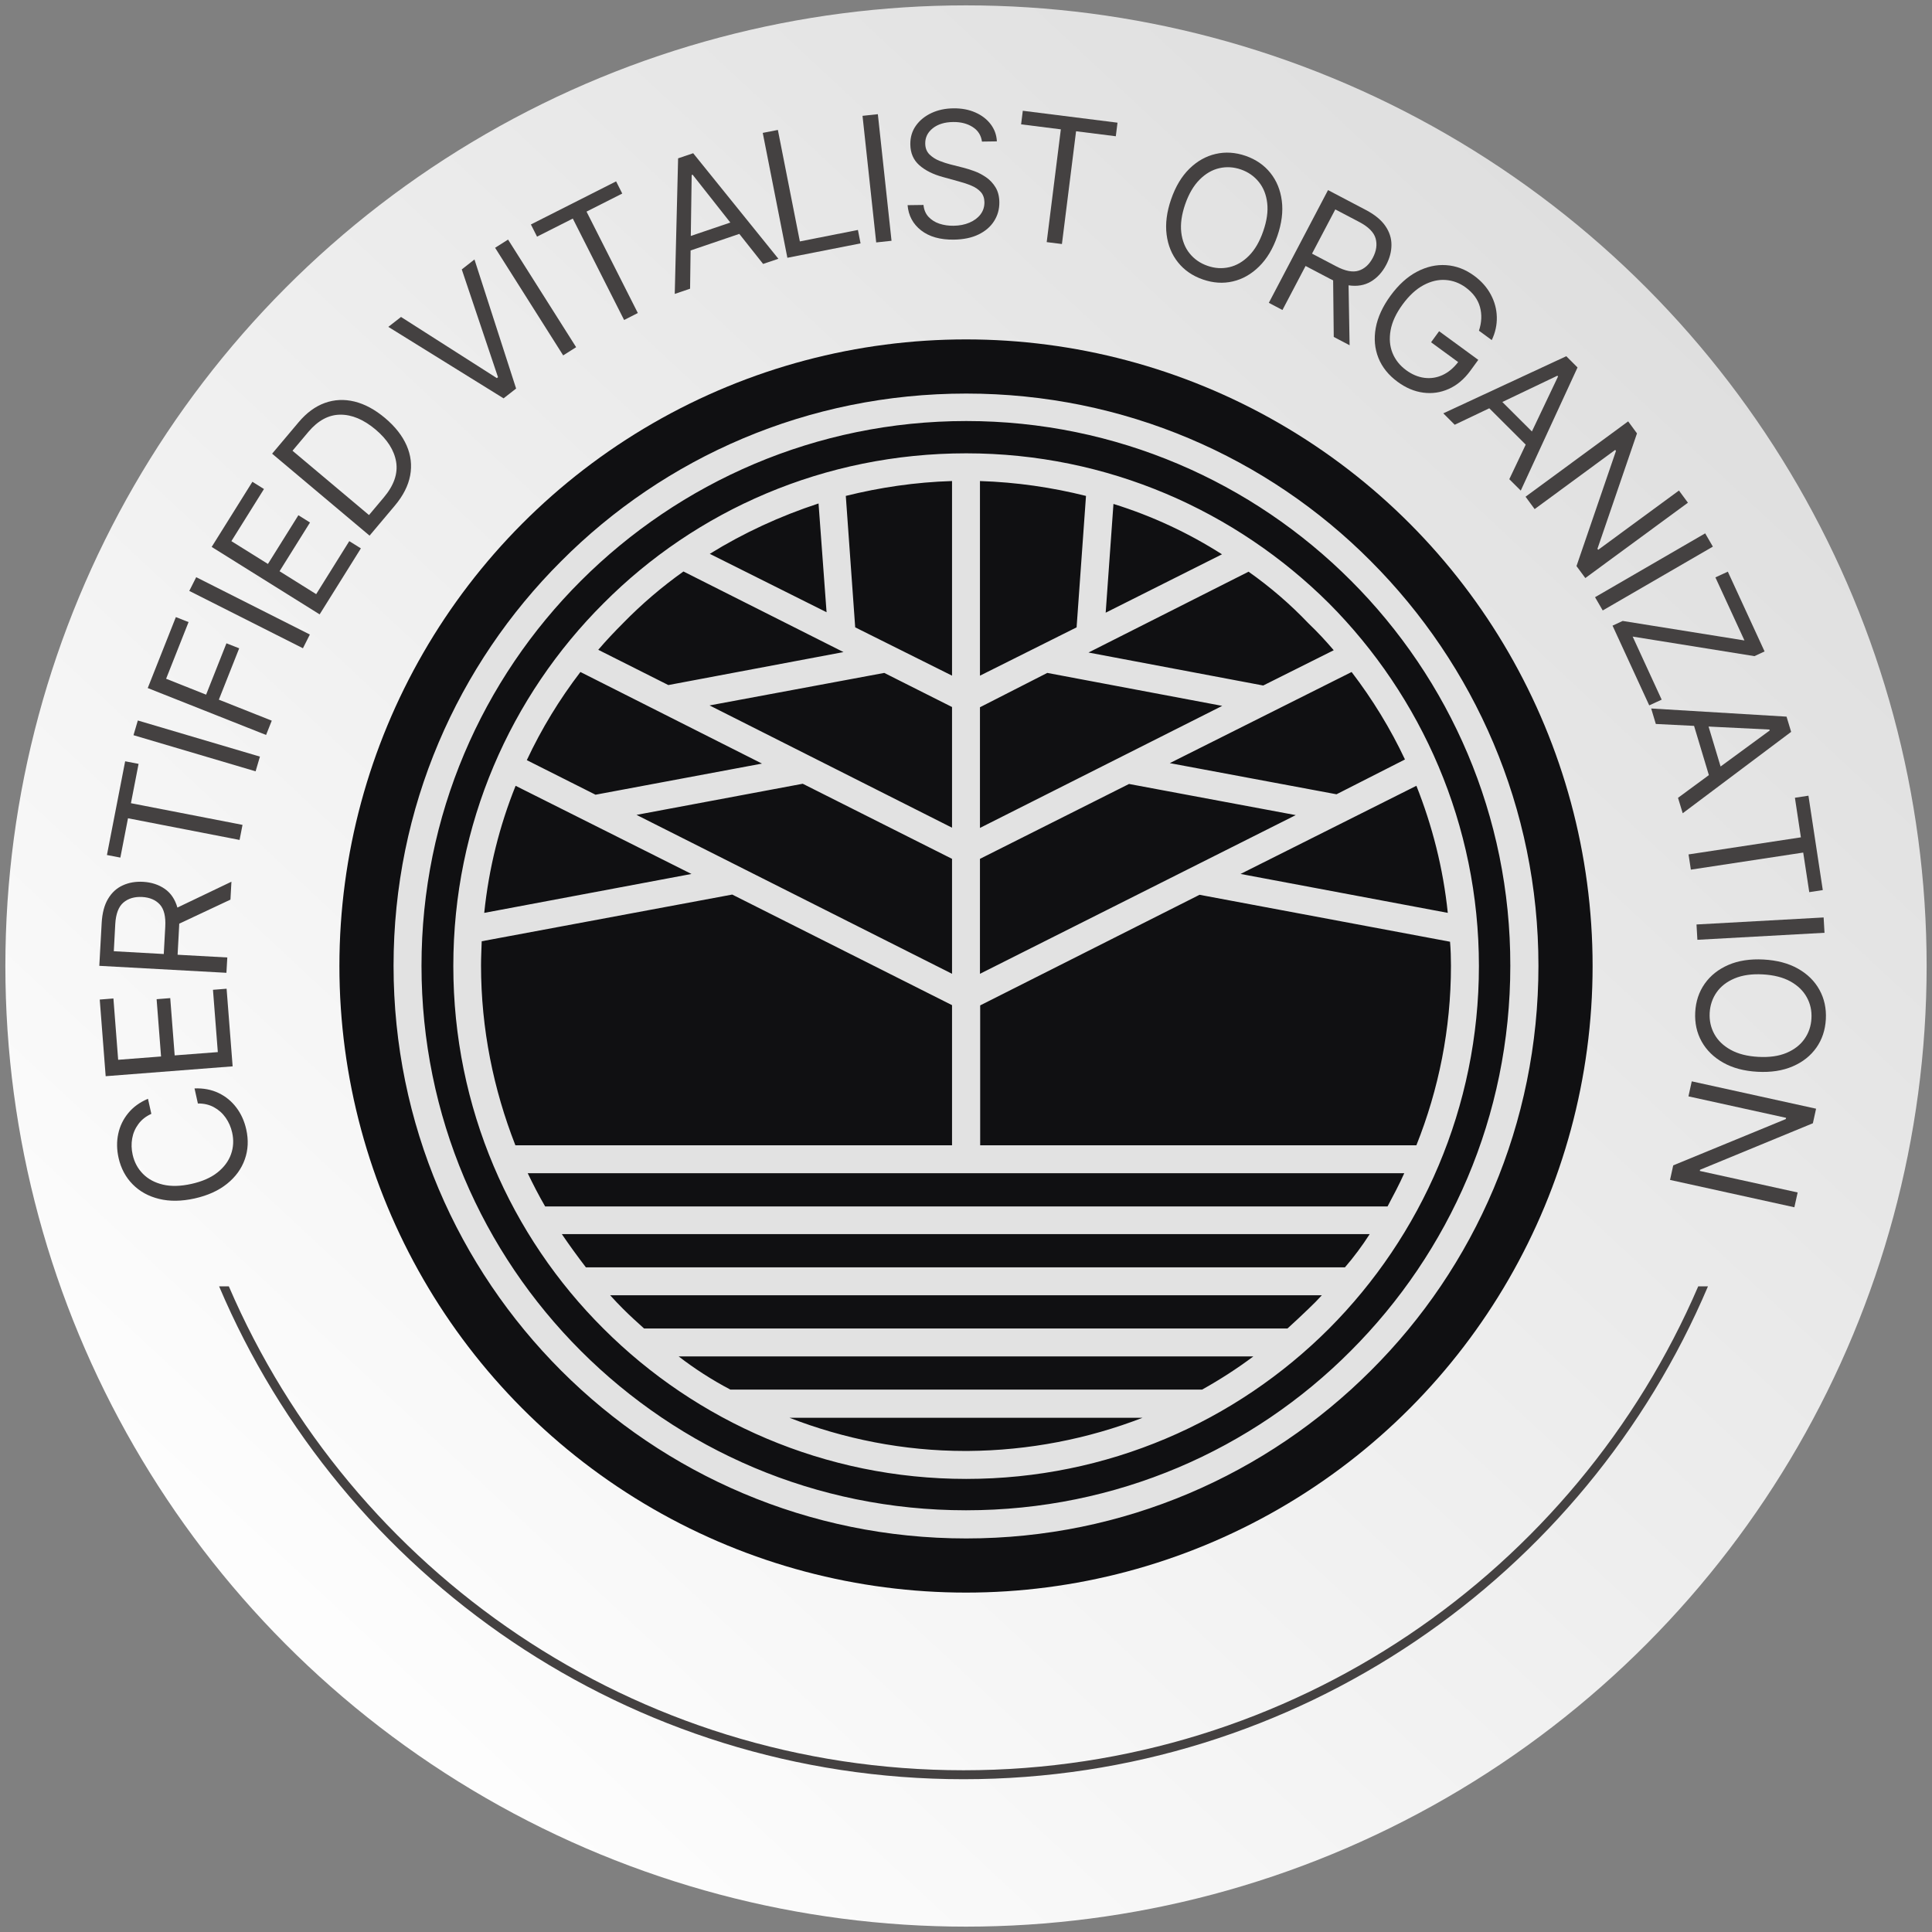 <svg width="1080" height="1080" viewBox="0 0 1080 1080" fill="none" xmlns="http://www.w3.org/2000/svg">
<rect x="0" y="0" width="1080" height="1080" fill="#808080" stroke="none"/>
<circle cx="540" cy="540" r="537" fill="url(#paint0_linear_310_2)" stroke="url(#paint1_angular_310_2)" stroke-width="6"/>
<circle cx="540.001" cy="540.001" r="350.271" fill="#101012" stroke="url(#paint2_angular_310_2)" stroke-width="6"/>
<path d="M540.125 253.412C619.237 253.412 690.912 285.544 742.888 337.252C794.594 389.221 826.723 461.034 826.723 540.005C826.723 618.976 794.586 690.911 742.888 742.758C690.912 794.727 619.106 826.721 540.125 826.721C461.144 826.721 389.216 794.588 337.371 742.758C285.404 691.042 253.406 619.237 253.406 540.005C253.406 460.774 285.404 389.091 337.371 337.252C389.086 285.284 460.762 253.412 540.125 253.412ZM785.001 655.839H295.006C297.954 661.979 301.154 668.249 304.738 674.397H775.651C778.852 668.38 782.183 662.118 784.992 655.839H785.001ZM288.1 640.221H532.193V561.885L409.316 500.064L269.279 526.17C269.148 530.649 268.896 535.127 268.896 539.606C268.896 575.321 275.932 609.115 288.1 640.213V640.221ZM547.805 640.221H791.768C804.188 609.115 811.094 575.321 811.094 539.875C811.094 535.388 810.964 530.909 810.581 526.431L670.552 500.194L547.927 562.024V640.229H547.797L547.805 640.221ZM765.667 689.885H314.079C318.428 696.286 322.907 702.434 327.517 708.443H751.838C756.83 702.678 761.57 696.286 765.667 689.885ZM738.913 724.07H341.085C343.52 726.757 345.825 729.192 348.252 731.618C351.965 735.34 356.184 739.167 360.028 742.628H719.71C723.806 738.914 727.642 735.332 731.486 731.618C734.174 729.061 736.609 726.627 738.905 724.07H738.913ZM700.636 758.238H379.362C388.32 765.151 398.052 771.421 408.289 776.796H671.977C681.832 771.291 691.425 765.151 700.645 758.238H700.636ZM638.685 792.544H441.314C471.65 804.319 504.927 811.102 539.612 811.102H540.899C575.324 810.85 608.226 804.319 638.693 792.544H638.685ZM547.805 268.9V377.699L601.825 350.696L607.078 277.222C588.134 272.483 568.165 269.543 547.813 268.908L547.805 268.9ZM622.429 281.701L618.08 342.496L683.102 309.859C664.42 297.954 644.198 288.476 622.429 281.701ZM697.949 319.582L608.478 364.767L706.142 383.203L745.567 363.481C741.08 358.237 736.6 353.375 731.486 348.506C721.249 337.757 710.108 328.156 697.949 319.582ZM755.56 375.655L653.922 426.597L747.114 444.007L785.383 424.545C777.321 407.396 767.214 390.882 755.56 375.655ZM791.776 439.26L693.478 488.541L809.319 510.299C806.753 485.341 800.621 461.539 791.776 439.26ZM270.688 510.308L386.529 488.549L288.23 439.268C279.271 461.547 273.253 485.349 270.688 510.308ZM294.493 424.928L332.9 444.251L425.954 426.85L324.455 375.647C312.8 390.874 302.694 407.388 294.493 424.928ZM334.431 363.237L373.604 382.951L471.52 364.515L382.049 319.46C370.021 328.034 358.757 337.643 348.512 348.131C343.528 353.131 338.918 357.984 334.431 363.237ZM396.774 309.599L462.056 342.244L457.569 281.44C436.069 288.484 415.587 297.954 396.774 309.599ZM472.807 277.214L478.06 350.688L532.193 377.69V268.9C511.589 269.543 491.872 272.483 472.807 277.214ZM547.805 395.361V462.817L683.233 394.587L585.439 376.16L547.805 395.361ZM547.805 480.097V544.353L724.319 455.652L631.135 438.242L547.813 480.097H547.805ZM532.193 544.353V480.097L448.741 438.12L355.809 455.521L532.193 544.353ZM532.193 462.687V395.23L494.307 376.16L396.643 394.335L532.193 462.687ZM540.125 220.001C628.448 220.001 708.577 255.586 766.31 313.703C824.157 371.681 859.999 451.556 859.999 539.875C859.999 628.194 824.418 708.321 766.31 766.177C708.324 824.155 628.448 860.001 540.125 860.001C451.803 860.001 371.682 824.156 313.818 766.308C255.963 708.451 219.999 628.446 219.999 539.875C219.999 451.303 255.841 371.428 313.696 313.703C371.552 255.586 451.551 220.001 540.125 220.001ZM755.169 324.574C700.254 269.543 624.099 235.359 540.125 235.359C456.152 235.359 379.997 269.543 324.829 324.574C269.539 379.742 235.619 455.774 235.619 539.875C235.619 623.976 269.539 699.999 324.707 755.168C379.883 810.337 455.786 844.261 540.011 844.261C624.237 844.261 700.14 810.337 755.055 755.168C810.215 700.007 844.273 624.098 844.273 539.875C844.395 455.904 810.353 379.742 755.177 324.574H755.169Z" fill="#E2E2E2"/>
<path fill-rule="evenodd" clip-rule="evenodd" d="M122.484 719.08C191.184 881.011 351.639 994.59 538.622 994.59C725.606 994.59 886.061 881.011 954.76 719.08H949.322C880.925 878.179 722.785 989.59 538.622 989.59C354.46 989.59 196.319 878.179 127.923 719.08H122.484Z" fill="#444141"/>
<path d="M82.719 614.229L84.596 622.654C81.537 624.039 79.129 625.943 77.353 628.367C75.565 630.775 74.41 633.459 73.891 636.415C73.372 639.38 73.459 642.402 74.151 645.475C75.096 649.687 77.007 653.258 79.893 656.178C82.778 659.107 86.514 661.112 91.086 662.208C95.666 663.289 100.975 663.152 107.012 661.805C113.012 660.477 117.859 658.356 121.552 655.428C125.246 652.485 127.777 649.081 129.14 645.214C130.511 641.349 130.72 637.31 129.775 633.097C129.083 630.026 127.871 627.256 126.14 624.788C124.409 622.329 122.238 620.389 119.619 618.961C116.987 617.518 113.987 616.819 110.618 616.855L108.743 608.431C113.691 608.243 118.148 609.087 122.13 610.969C126.096 612.86 129.414 615.557 132.082 619.076C134.759 622.596 136.612 626.686 137.651 631.339C138.977 637.245 138.712 642.835 136.843 648.1C134.982 653.372 131.671 657.923 126.919 661.746C122.173 665.575 116.143 668.302 108.83 669.94C101.488 671.57 94.859 671.656 88.951 670.199C83.029 668.756 78.104 666.045 74.18 662.064C70.242 658.082 67.603 653.141 66.275 647.235C65.236 642.582 65.179 638.103 66.102 633.79C67.025 629.484 68.893 625.626 71.699 622.221C74.491 618.817 78.162 616.156 82.719 614.229Z" fill="#444141"/>
<path d="M130.045 596.092L59.073 601.602L55.755 558.759L63.401 558.154L66.054 592.428L90.029 590.58L87.547 558.557L95.164 557.951L97.646 589.975L121.764 588.129L119.052 553.307L126.669 552.7L130.045 596.092Z" fill="#444141"/>
<path d="M126.573 543.802L55.514 539.907L56.84 515.932C57.151 510.379 58.342 505.878 60.419 502.43C62.481 498.968 65.207 496.473 68.611 494.93C72.001 493.372 75.789 492.709 79.979 492.939C84.674 493.213 88.72 494.526 92.126 496.891C95.514 499.258 97.859 502.74 99.165 507.335L129.37 492.882L128.823 502.893L100.203 516.336C100.188 516.914 100.16 517.519 100.116 518.155L99.279 533.705L127.063 535.234L126.573 543.802ZM91.548 533.3L92.384 518.038C92.695 512.326 91.685 508.194 89.356 505.633C87.032 503.08 83.751 501.673 79.517 501.421C75.234 501.191 71.727 502.221 69.016 504.507C66.289 506.802 64.76 510.826 64.429 516.597L63.62 531.743L91.548 533.3Z" fill="#444141"/>
<path d="M67.28 479.399L59.778 477.956L69.962 425.564L77.464 427.007L73.194 448.991L135.568 461.109L133.924 469.532L71.549 457.415L67.28 479.399Z" fill="#444141"/>
<path d="M77.047 402.757L145.306 422.952L142.883 431.175L74.624 410.979L77.047 402.757Z" fill="#444141"/>
<path d="M148.74 410.849L82.586 384.625L98.309 344.955L105.406 347.754L92.856 379.431L115.215 388.316L126.583 359.611L133.708 362.409L122.341 391.115L151.913 402.857L148.74 410.849Z" fill="#444141"/>
<path d="M109.68 322.65L173.208 354.703L169.342 362.378L105.813 330.325L109.68 322.65Z" fill="#444141"/>
<path d="M178.684 343.44L118.328 305.733L141.092 269.323L147.555 273.363L129.35 302.501L149.776 315.253L166.797 288.018L173.289 292.085L156.267 319.321L176.751 332.13L195.244 302.501L201.736 306.54L178.684 343.44Z" fill="#444141"/>
<path d="M220.723 282.637L206.587 299.428L152.118 253.614L166.889 236.073C171.332 230.787 176.229 227.179 181.575 225.254C186.905 223.335 192.444 223.076 198.192 224.475C203.919 225.882 209.602 228.946 215.242 233.678C220.896 238.453 224.914 243.567 227.301 249.026C229.682 254.473 230.345 260.048 229.293 265.76C228.232 271.473 225.376 277.098 220.723 282.637ZM206.27 287.917L214.521 278.107C220.212 271.356 222.519 264.722 221.445 258.201C220.363 251.681 216.512 245.636 209.876 240.054C203.276 234.515 196.736 231.767 190.23 231.803C183.709 231.846 177.758 235.056 172.371 241.439L163.514 251.969L206.27 287.917Z" fill="#444141"/>
<path d="M224.174 177.181L277.749 211.369L278.384 210.85L258.131 150.61L265.229 145.042L288.51 217.196L281.5 222.678L217.077 182.72L224.174 177.181Z" fill="#444141"/>
<path d="M284.01 133.928L322.064 194.081L314.822 198.668L276.768 138.516L284.01 133.928Z" fill="#444141"/>
<path d="M300.209 132.283L296.776 125.475L344.409 101.385L347.841 108.194L327.877 118.291L356.553 174.982L348.88 178.876L320.202 122.186L300.209 132.283Z" fill="#444141"/>
<path d="M385.759 161.387L377.189 164.301L379.065 88.511L387.49 85.654L435.121 144.653L426.582 147.539L413.282 130.748L386.047 140.008L385.759 161.387ZM386.162 131.902L408.262 124.4L387.171 97.656L386.652 97.83L386.162 131.902Z" fill="#444141"/>
<path d="M440.145 144.1L426.383 74.283L434.837 72.639L447.127 134.955L479.583 128.55L481.055 136.052L440.145 144.1Z" fill="#444141"/>
<path d="M490.723 63.83L498.369 134.599L489.801 135.523L482.155 64.753L490.723 63.83Z" fill="#444141"/>
<path d="M548.922 79.142C548.439 75.623 546.708 72.91 543.729 71.006C540.743 69.088 537.101 68.15 532.795 68.208C528.064 68.266 524.27 69.434 521.428 71.699C518.579 73.971 517.173 76.805 517.215 80.21C517.231 82.749 518.031 84.797 519.61 86.355C521.204 87.899 523.08 89.088 525.236 89.933C527.386 90.783 529.348 91.426 531.122 91.865L538.392 93.712C540.238 94.173 542.301 94.823 544.595 95.645C546.881 96.473 549.081 97.621 551.202 99.078C553.315 100.52 555.075 102.388 556.481 104.674C557.881 106.947 558.602 109.745 558.645 113.07C558.681 116.922 557.707 120.413 555.731 123.542C553.769 126.68 550.884 129.183 547.076 131.044C543.282 132.912 538.651 133.879 533.17 133.958C525.531 134.052 519.437 132.328 514.879 128.765C510.336 125.208 507.825 120.514 507.349 114.686L516.235 114.57C516.502 117.268 517.433 119.475 519.034 121.206C520.648 122.937 522.676 124.221 525.121 125.044C527.581 125.851 530.227 126.24 533.055 126.197C536.344 126.161 539.294 125.584 541.912 124.466C544.523 123.355 546.586 121.827 548.086 119.88C549.586 117.917 550.322 115.638 550.307 113.041C550.264 110.697 549.572 108.786 548.23 107.3C546.881 105.821 545.121 104.638 542.951 103.752C540.793 102.85 538.464 102.071 535.969 101.414L527.199 98.991C521.601 97.476 517.159 95.255 513.87 92.327C510.595 89.405 508.936 85.54 508.877 80.729C508.821 76.748 509.859 73.257 511.993 70.256C514.129 67.256 517.022 64.904 520.677 63.188C524.328 61.478 528.424 60.606 532.968 60.563C537.563 60.505 541.652 61.277 545.229 62.87C548.821 64.45 551.678 66.643 553.798 69.448C555.934 72.261 557.087 75.449 557.26 79.027L548.922 79.142Z" fill="#444141"/>
<path d="M570.803 69.506L571.754 61.918L624.694 68.582L623.743 76.17L601.528 73.372L593.623 136.409L585.112 135.342L593.017 72.304L570.803 69.506Z" fill="#444141"/>
<path d="M714.027 131.988C711.582 139.07 708.178 144.739 703.814 149.009C699.465 153.293 694.582 156.063 689.158 157.318C683.735 158.588 678.144 158.219 672.396 156.222C666.663 154.238 662.046 151.065 658.548 146.702C655.043 142.359 652.907 137.166 652.143 131.123C651.371 125.064 652.208 118.5 654.653 111.417C657.113 104.306 660.517 98.607 664.866 94.338C669.208 90.068 674.106 87.312 679.551 86.058C684.989 84.788 690.578 85.149 696.313 87.126C702.061 89.131 706.677 92.312 710.161 96.675C713.637 101.024 715.765 106.217 716.537 112.254C717.323 118.298 716.487 124.876 714.027 131.988ZM706.151 129.246C708.185 123.419 708.927 118.168 708.372 113.494C707.832 108.82 706.267 104.89 703.67 101.695C701.088 98.485 697.763 96.17 693.687 94.742C689.605 93.342 685.567 93.097 681.57 94.02C677.568 94.944 673.904 97.078 670.579 100.425C667.246 103.757 664.563 108.33 662.529 114.159C660.524 119.972 659.795 125.222 660.337 129.911C660.892 134.585 662.457 138.522 665.04 141.709C667.636 144.899 670.968 147.199 675.05 148.606C679.126 150.027 683.164 150.279 687.168 149.355C691.163 148.447 694.827 146.326 698.159 142.979C701.484 139.632 704.145 135.06 706.151 129.246Z" fill="#444141"/>
<path d="M709.283 169.281L742.373 106.271L763.637 117.437C768.556 120.034 772.155 122.997 774.426 126.322C776.713 129.633 777.845 133.154 777.832 136.881C777.832 140.597 776.858 144.311 774.917 148.018C772.724 152.195 769.847 155.331 766.291 157.424C762.727 159.522 758.588 160.214 753.856 159.501L754.434 192.996L745.576 188.351L745.23 156.731C744.711 156.486 744.17 156.212 743.614 155.923L729.824 148.681L716.9 173.291L709.283 169.281ZM733.43 141.786L746.961 148.884C752.017 151.538 756.194 152.346 759.483 151.307C762.786 150.268 765.433 147.867 767.416 144.095C769.415 140.308 769.934 136.701 768.974 133.275C768.008 129.858 764.971 126.799 759.857 124.101L746.442 117.062L733.43 141.786Z" fill="#444141"/>
<path d="M826.747 184.863C828.282 180.211 828.464 175.775 827.295 171.563C826.119 167.35 823.465 163.73 819.332 160.686C815.906 158.191 812.156 156.791 808.081 156.503C803.998 156.215 799.887 157.188 795.732 159.417C791.593 161.631 787.698 165.23 784.049 170.207C780.414 175.169 778.177 179.98 777.354 184.633C776.525 189.27 776.879 193.497 778.422 197.326C779.98 201.149 782.534 204.366 786.097 206.963C789.328 209.328 792.689 210.742 796.195 211.203C799.714 211.664 803.097 211.153 806.35 209.674C809.596 208.188 812.523 205.765 815.12 202.404L799.974 191.326L804.475 185.152L826.371 201.163L821.871 207.337C818.409 212.047 814.384 215.416 809.812 217.435C805.232 219.469 800.478 220.155 795.559 219.483C790.633 218.827 785.895 216.83 781.336 213.483C776.237 209.769 772.638 205.304 770.547 200.096C768.47 194.882 767.964 189.298 769.046 183.334C770.142 177.354 772.898 171.332 777.327 165.273C781.769 159.201 786.674 154.743 792.041 151.916C797.421 149.073 802.888 147.841 808.427 148.223C813.966 148.591 819.188 150.575 824.092 154.167C828.109 157.13 831.189 160.599 833.325 164.581C835.474 168.562 836.614 172.768 836.728 177.189C836.845 181.617 835.899 185.923 833.902 190.114L826.747 184.863Z" fill="#444141"/>
<path d="M813.186 237.439L806.809 231.063L875.559 199.125L881.849 205.415L850.113 274.251L843.708 267.876L852.883 248.546L832.515 228.235L813.186 237.439ZM839.814 224.715L856.345 241.189L870.973 210.406L870.568 210.03L839.814 224.715Z" fill="#444141"/>
<path d="M943.56 281.014L886.205 323.136L881.272 316.443L903.342 252.076L902.91 251.5L857.874 284.592L852.796 277.668L910.151 235.546L915.085 242.268L892.985 306.777L893.389 307.354L938.54 274.206L943.56 281.014Z" fill="#444141"/>
<path d="M957.504 305.565L895.936 341.252L891.638 333.838L953.205 298.149L957.504 305.565Z" fill="#444141"/>
<path d="M901.418 349.737L907.101 347.113L975.159 358.018L958.917 322.762L965.869 319.561L986.411 364.163L980.728 366.788L912.67 355.854L928.883 391.109L921.93 394.312L901.418 349.737Z" fill="#444141"/>
<path d="M925.612 404.702L923.016 396.047L998.69 400.606L1001.26 409.117L940.644 454.614L938.019 445.988L955.271 433.293L946.991 405.77L925.612 404.702ZM955.098 406.145L961.82 428.475L989.286 408.337L989.113 407.818L955.098 406.145Z" fill="#444141"/>
<path d="M1003.37 445.95L1010.93 444.797L1018.95 497.564L1011.39 498.717L1008.01 476.59L945.205 486.139L943.906 477.628L1006.71 468.078L1003.37 445.95Z" fill="#444141"/>
<path d="M1019.91 521.433L948.848 525.356L948.357 516.788L1019.42 512.863L1019.91 521.433Z" fill="#444141"/>
<path d="M982.462 599.13C974.975 598.727 968.584 597.024 963.276 594.024C957.968 591.024 953.943 587.078 951.217 582.195C948.504 577.326 947.315 571.852 947.639 565.78C947.971 559.735 949.745 554.427 952.976 549.854C956.208 545.296 960.622 541.804 966.219 539.381C971.816 536.973 978.35 535.977 985.838 536.381C993.353 536.784 999.772 538.488 1005.08 541.487C1010.39 544.488 1014.38 548.427 1017.08 553.316C1019.79 558.221 1020.98 563.689 1020.66 569.732C1020.33 575.806 1018.56 581.114 1015.35 585.657C1012.13 590.216 1007.73 593.692 1002.14 596.102C996.541 598.525 989.977 599.535 982.462 599.13ZM982.895 590.792C989.068 591.139 994.327 590.396 998.675 588.571C1003.02 586.739 1006.36 584.142 1008.71 580.782C1011.08 577.436 1012.38 573.605 1012.61 569.3C1012.86 564.986 1011.98 561.034 1009.98 557.442C1008 553.843 1004.95 550.9 1000.84 548.614C996.721 546.341 991.578 545.037 985.404 544.69C979.267 544.358 974.016 545.109 969.652 546.941C965.302 548.765 961.957 551.354 959.612 554.701C957.261 558.062 955.963 561.9 955.718 566.212C955.487 570.519 956.359 574.471 958.342 578.07C960.32 581.662 963.37 584.597 967.489 586.869C971.621 589.155 976.756 590.461 982.895 590.792Z" fill="#444141"/>
<path d="M1003.06 674.874L933.556 659.584L935.343 651.448L998.267 625.569L998.44 624.876L943.854 612.874L945.702 604.479L1015.2 619.771L1013.41 627.906L950.347 653.899L950.203 654.564L1004.9 666.594L1003.06 674.874Z" fill="#444141"/>
<defs>
<linearGradient id="paint0_linear_310_2" x1="948" y1="35" x2="104" y2="941" gradientUnits="userSpaceOnUse">
<stop stop-color="#DCDCDC"/>
<stop offset="1" stop-color="white"/>
</linearGradient>
<radialGradient id="paint1_angular_310_2" cx="0" cy="0" r="1" gradientUnits="userSpaceOnUse" gradientTransform="translate(544.626 540.841) rotate(-79.73) scale(549.647 549.907)">
<stop offset="0.041" stop-color="white" stop-opacity="0.7"/>
<stop offset="0.088" stop-color="white" stop-opacity="0.5"/>
<stop offset="0.128" stop-color="white" stop-opacity="0.5"/>
<stop offset="0.185" stop-color="white" stop-opacity="0.2"/>
<stop offset="0.905" stop-color="white" stop-opacity="0"/>
</radialGradient>
<radialGradient id="paint2_angular_310_2" cx="0" cy="0" r="1" gradientUnits="userSpaceOnUse" gradientTransform="translate(543.027 540.551) rotate(-79.73) scale(359.582 359.752)">
<stop offset="0.041" stop-color="white" stop-opacity="0.7"/>
<stop offset="0.088" stop-color="white" stop-opacity="0.5"/>
<stop offset="0.128" stop-color="white" stop-opacity="0.5"/>
<stop offset="0.185" stop-color="white" stop-opacity="0.2"/>
<stop offset="0.905" stop-color="white" stop-opacity="0"/>
</radialGradient>
</defs>
</svg>
